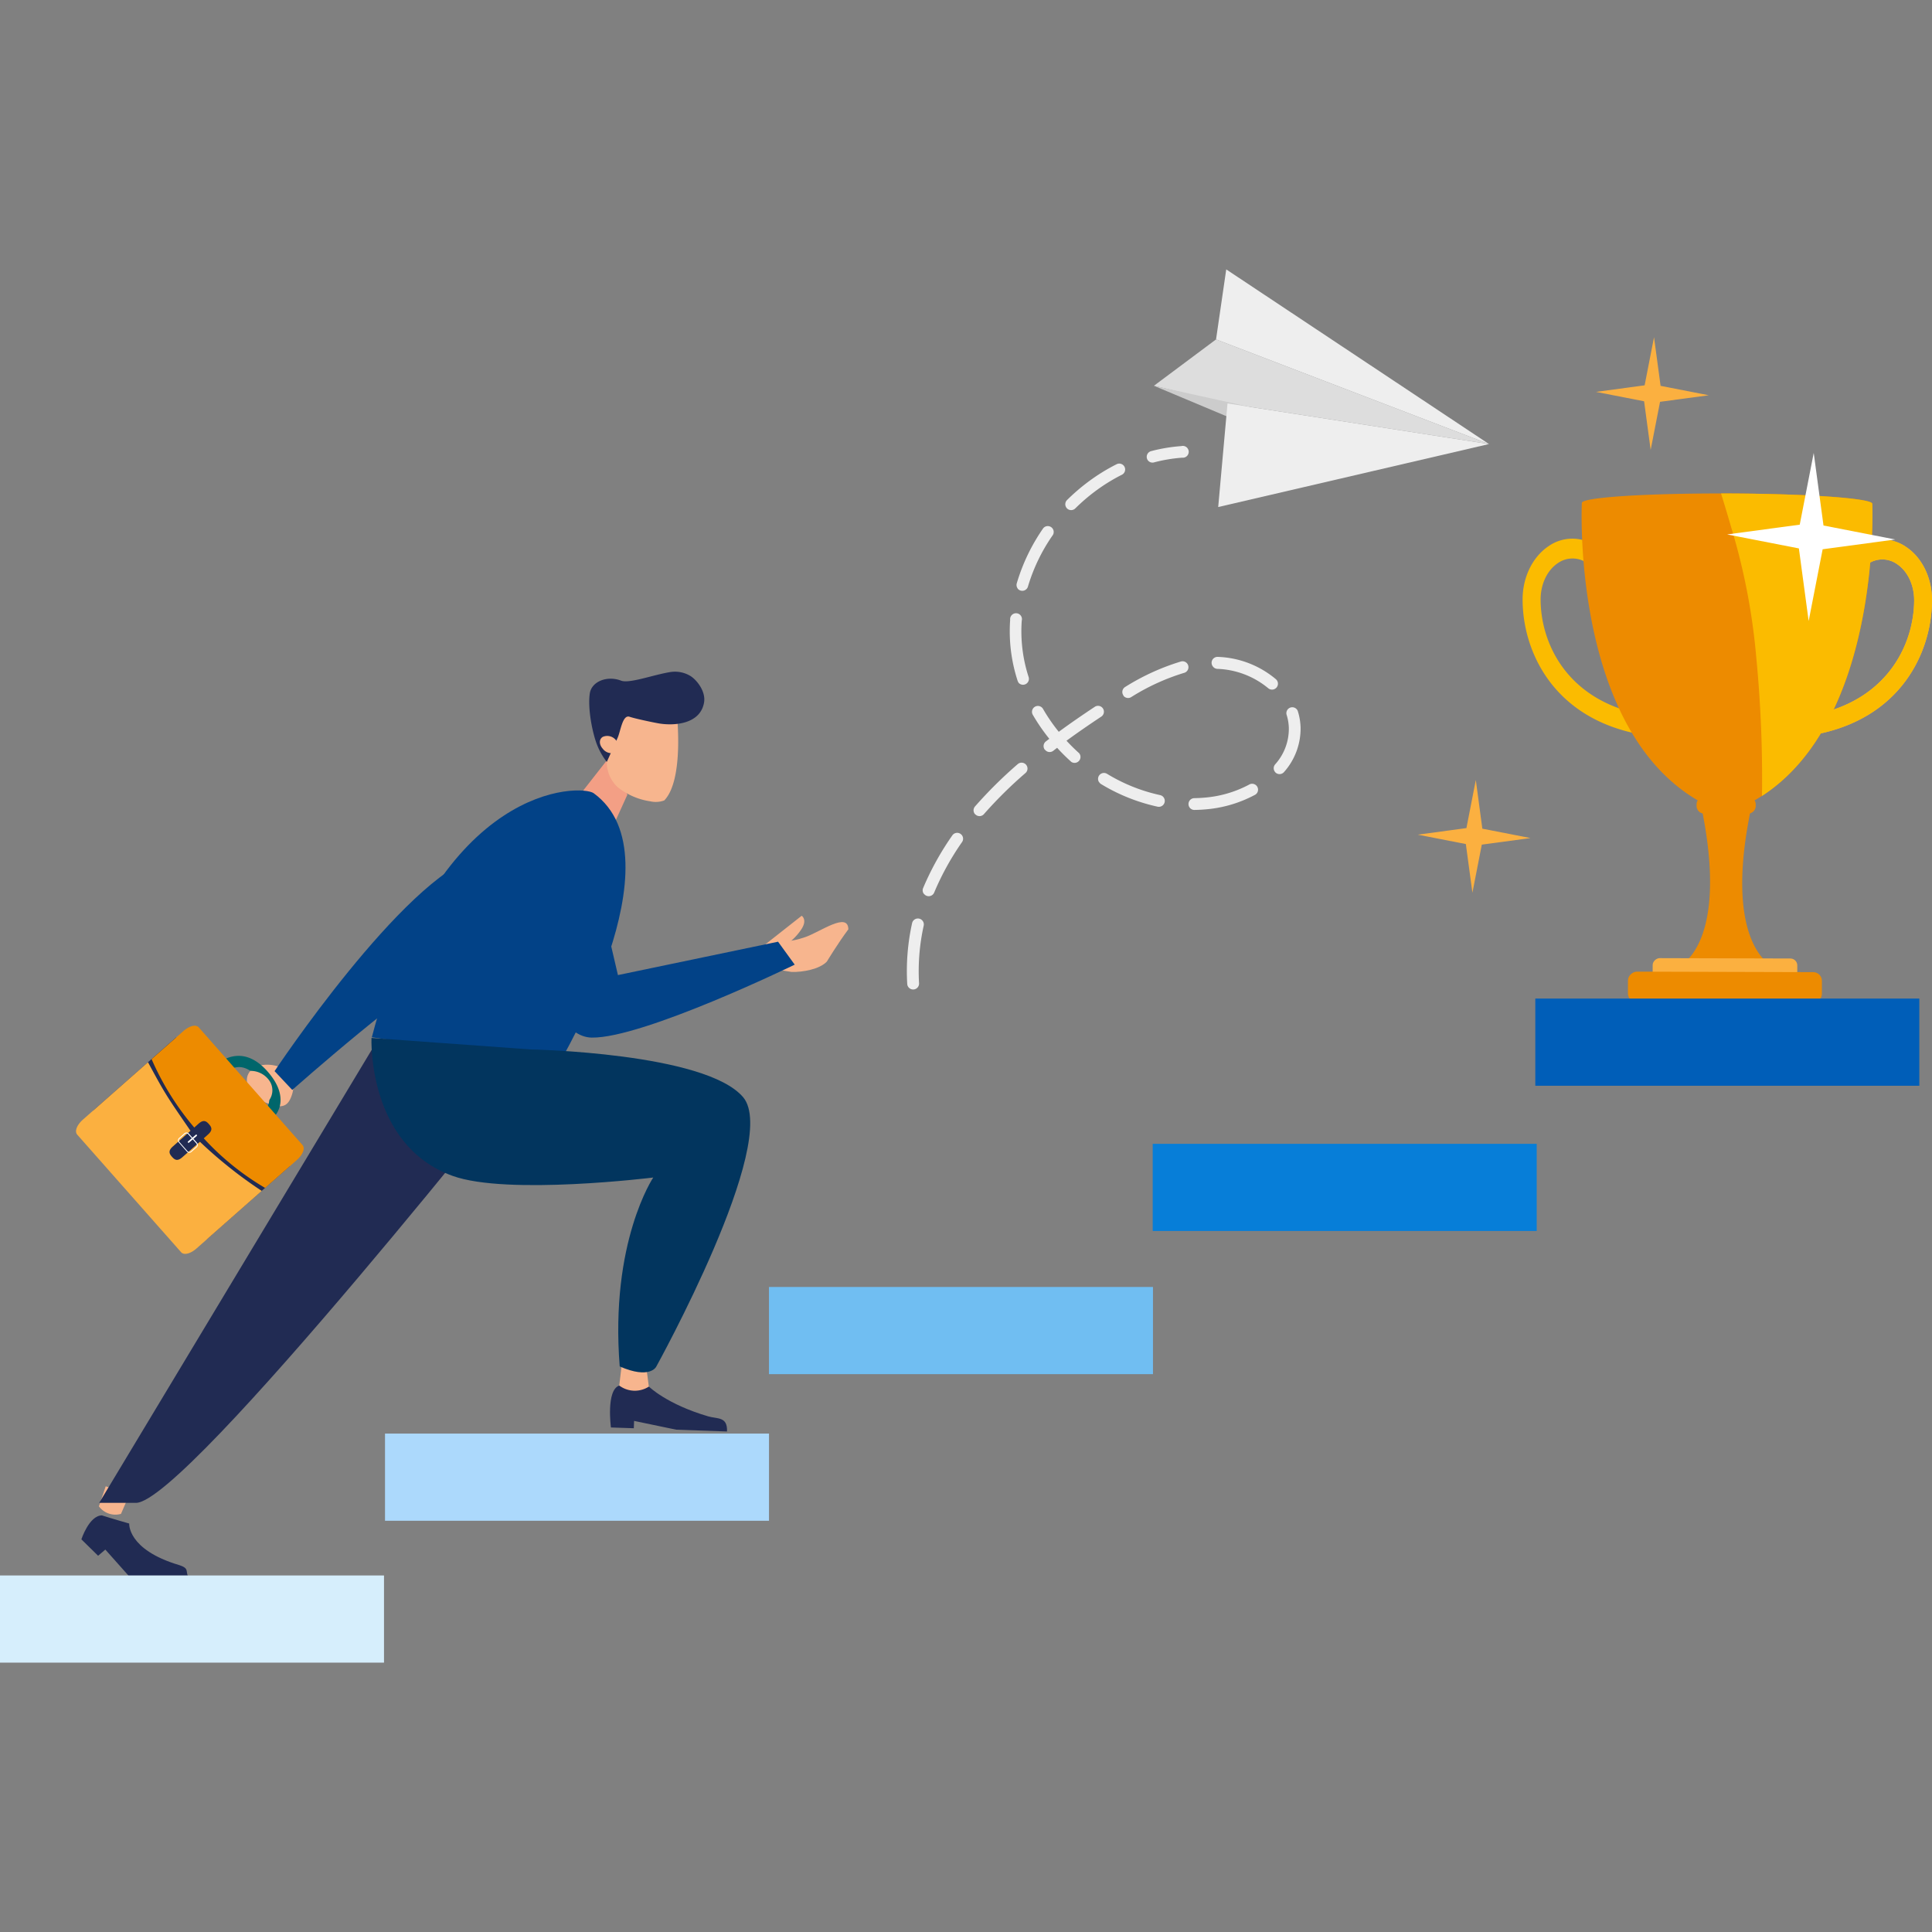 <svg id="Layer_1" data-name="Layer 1" xmlns="http://www.w3.org/2000/svg" viewBox="0 0 500 500"><rect x="0" y="0" width="500" height="500" fill="#808080" stroke="none"/><defs><style>.cls-1{fill:#f7b58e;}.cls-2{fill:#00666b;}.cls-3{fill:#212b53;}.cls-4{fill:#fbb040;}.cls-5{fill:#ed8b00;}.cls-6{fill:#fff;}.cls-7{fill:#024287;}.cls-8{fill:#f39f85;}.cls-9{fill:#02355e;}.cls-10{fill:#fbbb00;}.cls-11{fill:#f9b646;}.cls-12{fill:#d6eefc;}.cls-13{fill:#acd9fc;}.cls-14{fill:#70bef2;}.cls-15{fill:#077ed8;}.cls-16{fill:#005eb8;}.cls-17{fill:#ddd;}.cls-18{fill:#ccc;}.cls-19{fill:#eee;}</style></defs><title>cta-way-to-success</title><path class="cls-1" d="M75.37,283.85c-1,2.56-2.49,3.11-6.25,1.66s-6-4.71-5-7.27,4.84-3.46,8.61-2S76.36,281.29,75.37,283.85Z"/><path class="cls-2" d="M56.3,275.43l2.13,2.09a5.24,5.24,0,0,1,3.63-1.36c1.64.09,3.31,1.08,5,3,1.81,2.05,2.72,4,2.62,5.61a3.59,3.59,0,0,1-1.16,2.47l1.84,2.35a6.31,6.31,0,0,0,2.22-4.43c.19-2.49-.95-5.15-3.37-7.9-2.24-2.53-4.63-3.88-7.13-4A8,8,0,0,0,56.3,275.43Z"/><rect class="cls-3" x="27.33" y="280.33" width="44.44" height="28.6" transform="translate(-138.62 526.69) rotate(-131.42)"/><path class="cls-4" d="M44.74,296.7c-1.31,1.15-.91,1.91-.23,2.68s1.38,1.26,2.68.11l4.55-4a115.15,115.15,0,0,0,16,12.72l-.58.51L50.85,323.11c-1.51,1.33-3.25,1.83-4,.94L20,293.66c-.78-.89-.07-2.55,1.44-3.89l16.86-14.87c4.52,8.38,4.89,8.86,11,17.75Z"/><path class="cls-5" d="M51.47,265.92l26.8,30.39c.78.89.07,2.55-1.44,3.89l-8.21,7.24a68.85,68.85,0,0,1-15.89-12.84l1.11-1c1.31-1.15.91-1.91.23-2.68s-1.38-1.26-2.68-.11l-1.11,1A71,71,0,0,1,39.23,274.1l8.21-7.24C48.95,265.53,50.69,265,51.47,265.92Z"/><path class="cls-6" d="M46.32,294.53l1.41-1.24a.81.81,0,0,1,1.13.07L51,295.77a.81.81,0,0,1-.07,1.13l-1.41,1.24a.8.8,0,0,1-1.13-.07l-2.13-2.41A.8.8,0,0,1,46.32,294.53Zm2.37-1a.57.57,0,0,0-.81-.05l-1.41,1.24a.57.57,0,0,0-.05.81l2.13,2.41a.57.57,0,0,0,.81.05l1.41-1.24a.57.57,0,0,0,.05-.81Z"/><path class="cls-6" d="M48.65,295.42a.2.2,0,0,0,0,.28h0a.2.2,0,0,0,.28,0l2-1.73a.2.2,0,0,0,0-.28h0a.2.2,0,0,0-.28,0Z"/><path class="cls-7" d="M145.73,227l-22.13-5.4c-19.32,5.69-52.54,55.61-52.54,55.61l4.57,4.86s33.44-29.51,36.76-28.24l22.31,12.75Z"/><path class="cls-1" d="M64.79,277.14a5.91,5.91,0,0,1,5,2.65,4.39,4.39,0,0,1-.13,4.95l-4.19-4.48Z"/><path class="cls-1" d="M33.5,386.74l-2.19,5.05h0a5.28,5.28,0,0,1-5.48-1.66l-.24-.29,1.77-5.19Z"/><path class="cls-3" d="M33.44,394.29S32.92,401,46.23,405c2.73.82,1.84,1.62,2.36,2.77H33.26l-6-6.74-1.87,1.6-4.33-4.25s2-6.15,5.31-6.2C29.1,393.06,33.44,394.29,33.44,394.29Z"/><path class="cls-3" d="M97.33,269.81,25.67,388.94h9.51c13.08,0,105-116.36,105-116.36Z"/><polygon class="cls-8" points="162.37 205.65 157.47 216.45 146.28 210.53 157.67 195.98 162.37 205.65"/><path class="cls-1" d="M168.28,207.38a6.35,6.35,0,0,0,3.63-.23c5.21-5.37,3.24-22.56,3.24-22.56l-6.2-3.95-9.39,3.85-2.35,10.89a9,9,0,0,0,2.5,8.22h0A17.64,17.64,0,0,0,168.28,207.38Z"/><path class="cls-3" d="M159.85,190.93c.78-1.77,1.26-6.06,3.09-5.43,1.33.46,6,1.45,7.57,1.72,3.76.64,10.72.31,11.7-5.42.49-2.86-1.87-5.81-3.5-6.84a7.74,7.74,0,0,0-5.43-1c-4.39.74-10.43,3-12.55,2.19-3.56-1.37-7.61.17-8.09,3.31-.51,3.36.37,8.69,1.48,12.17a17.84,17.84,0,0,0,2.92,5.56h0Z"/><path class="cls-1" d="M156,190.7a2.87,2.87,0,0,1,3.45.91c.94,1.1.92,2.48,0,3.08a2.87,2.87,0,0,1-3.45-.91C155,192.67,155,191.3,156,190.7Z"/><path class="cls-7" d="M153.64,205.28c-3.15-2.3-40.11-3-57.41,63.16,13,1.88,36.5,5.42,36.5,5.42l11.83,1.58S176.49,221.94,153.64,205.28Z"/><path class="cls-3" d="M167.93,358.84s4.61,4.58,15.38,7.72c2.37.69,5,0,4.84,3.91L175,370l-10.9-2.27-.07,1.9-5.92-.2s-1.31-9.74,2.19-10.86Z"/><path class="cls-1" d="M167,351.85l.92,7h0a6.7,6.7,0,0,1-7.26,0l-.4-.26.83-6.94Z"/><path class="cls-9" d="M96.14,268.62s-1.19,27.7,21,35.7c14.14,5.11,51.92.42,51.92.42s-11.24,16.72-8.68,48.89c7.75,3.39,9.42.12,9.42.12s32.29-58.3,22.51-69.81-55-12.35-55-12.35Z"/><path class="cls-1" d="M201.35,243.39c.62.19,2.8.62,7.08-.88,3.85-1.34,11.07-6.65,11.12-2-2.74,3.67-5.55,8.33-5.55,8.33-1.86,2-6.3,2.79-9.15,2.7l-8.73-1.43s-2.25-3.92-2.39-4.09l1.35-.31C197.25,245.65,199.33,244.12,201.35,243.39Z"/><path class="cls-1" d="M203.31,244.57a3.17,3.17,0,0,0,.6.29c-.41.44-.79.89-1.15,1.35-1.92.93-3.82,1.93-5.73,2.89-.36-1.26-.86-3-.92-3.15L207.47,237s1.59,1-.11,3.55A14.29,14.29,0,0,1,203.31,244.57Z"/><path class="cls-7" d="M133.87,230.53s6,37.76,19.24,38,52.56-18.88,52.56-18.88l-4.31-5.94-41.44,8.64-6.79-29.11Z"/><path class="cls-10" d="M426.44,190.43,424.2,190c-22.27-4.27-30.16-21.46-30.15-34.89,0-5.75,2.59-11,6.74-13.78a10.74,10.74,0,0,1,11.78-.32l5.69,3.38L424,160l.15.59a30.48,30.48,0,0,0,3.35,10.4l.42.78-.12.9c-.19,1.42-.29,2.52-.33,3.56A30.35,30.35,0,0,0,429,187l1.4,4.22Zm-6.81-28.75-5-13.67-4.22-2.5a6.58,6.58,0,0,0-7.21.21c-2.77,1.83-4.48,5.42-4.49,9.38,0,11.15,6.54,25.39,24.89,29.54a35.72,35.72,0,0,1-.71-8.6c0-1,.12-2,.27-3.21A35.93,35.93,0,0,1,419.63,161.68Z"/><path class="cls-11" d="M463.41,191.34l1.43-4.21a30.34,30.34,0,0,0,1.61-10.76c0-1-.13-2.14-.31-3.57l-.11-.9.42-.78a30.49,30.49,0,0,0,3.41-10.38l.15-.59,5.84-15.62,5.71-3.34a10.74,10.74,0,0,1,11.78.39c4.14,2.77,6.69,8.07,6.66,13.82-.07,13.43-8.06,30.57-30.35,34.72l-2.24.43ZM470.83,173c.14,1.2.21,2.22.25,3.21a35.72,35.72,0,0,1-.76,8.59c18.37-4.05,25-18.25,25.06-29.4,0-4-1.68-7.56-4.43-9.41a6.58,6.58,0,0,0-7.21-.25l-4.24,2.48-5.1,13.64A35.92,35.92,0,0,1,470.83,173Z"/><path class="cls-5" d="M453.54,207.5c8.12-36.46-21.42-36.54-13.51,0s-5.22,42.37-5.22,42.37h0a42.69,42.69,0,0,0,23.71.07h0S445.42,244,453.54,207.5Z"/><path class="cls-5" d="M484.55,130.44s0,0,0-.06c0-1.41-16.82-2.61-37.58-2.67s-37.59,1-37.59,2.45c0,0,0,0,0,.07-.06,1.33-2.43,58,30,76.91a1.9,1.9,0,0,0-.31,1v.42a2,2,0,0,0,2,2l11.31,0a2,2,0,0,0,2-2v-.42a1.9,1.9,0,0,0-.3-1C486.65,188.48,484.6,131.72,484.55,130.44Z"/><path class="cls-10" d="M463.41,191.34l1.43-4.21a30.34,30.34,0,0,0,1.61-10.76c0-1-.13-2.14-.31-3.57l-.11-.9.42-.78a30.49,30.49,0,0,0,3.41-10.38l.15-.59,5.84-15.62,5.71-3.34a10.74,10.74,0,0,1,11.78.39c4.14,2.77,6.69,8.07,6.66,13.82-.07,13.43-8.06,30.57-30.35,34.72l-2.24.43ZM470.83,173c.14,1.2.21,2.22.25,3.21a35.72,35.72,0,0,1-.76,8.59c18.37-4.05,25-18.25,25.06-29.4,0-4-1.68-7.56-4.43-9.41a6.58,6.58,0,0,0-7.21-.25l-4.24,2.48-5.1,13.64A35.92,35.92,0,0,1,470.83,173Z"/><path class="cls-10" d="M484.55,130.44s0,0,0-.06c0-1.41-16.82-2.61-37.58-2.67H445.4c1.18,3.75,2.27,7.53,3.37,11.26A165.2,165.2,0,0,1,454.51,170,325.66,325.66,0,0,1,456,206C486.57,186.19,484.6,131.7,484.55,130.44Z"/><polygon class="cls-6" points="471.7 142.15 490.49 139.62 471.92 136 469.39 117.22 465.77 135.78 446.99 138.31 465.55 141.93 468.08 160.72 471.7 142.15"/><rect class="cls-4" x="443.5" y="232.26" width="5.9" height="37.43" rx="1.79" ry="1.79" transform="translate(194.2 696.71) rotate(-89.84)"/><rect class="cls-5" x="442.49" y="230.41" width="7.91" height="50.19" rx="2.26" ry="2.26" transform="translate(189.66 701.21) rotate(-89.84)"/><rect class="cls-12" y="407.73" width="99.38" height="22.56"/><rect class="cls-13" x="99.64" y="371.01" width="99.38" height="22.56"/><rect class="cls-14" x="199.01" y="333.07" width="99.38" height="22.56"/><rect class="cls-15" x="298.32" y="296.02" width="99.38" height="22.56"/><rect class="cls-16" x="397.34" y="258.43" width="99.38" height="22.56"/><polygon class="cls-17" points="314.71 87.84 298.63 99.84 317.68 104.4 385.35 114.92 314.71 87.84"/><polygon class="cls-18" points="298.63 99.84 328.6 112.42 323.27 105.27 298.63 99.84"/><polygon class="cls-19" points="314.71 87.84 317.35 69.72 385.35 114.92 314.71 87.84"/><polygon class="cls-19" points="385.35 114.92 317.68 104.4 315.27 131.22 385.35 114.92"/><path class="cls-19" d="M297.07,119.14a1.53,1.53,0,0,1,.84-2.39,42.86,42.86,0,0,1,7.81-1.3,1.53,1.53,0,1,1,.22,3,39.7,39.7,0,0,0-7.25,1.21A1.52,1.52,0,0,1,297.07,119.14Z"/><path class="cls-19" d="M235.09,255.46a1.5,1.5,0,0,1-.3-.82,57.59,57.59,0,0,1,1.26-15.73,1.53,1.53,0,1,1,3,.66,54.61,54.61,0,0,0-1.2,14.9,1.53,1.53,0,0,1-2.75,1Zm4-24.13a1.52,1.52,0,0,1-.19-1.49l.29-.68a73.65,73.65,0,0,1,7.34-13.06,1.53,1.53,0,0,1,2.5,1.75,70.42,70.42,0,0,0-7,12.52l-.27.63a1.53,1.53,0,0,1-2.63.33Zm13.17-20.71a1.53,1.53,0,0,1,.08-1.92,113.71,113.71,0,0,1,11.11-11,1.53,1.53,0,0,1,2,2.31,111.11,111.11,0,0,0-10.81,10.68,1.52,1.52,0,0,1-2.15.14A1.67,1.67,0,0,1,252.25,210.61ZM270.38,194a1.53,1.53,0,0,1,.29-2.12l.89-.68a49.6,49.6,0,0,1-4.32-6.29,1.53,1.53,0,0,1,2.65-1.52,46.28,46.28,0,0,0,4.12,6c2.86-2.1,5.93-4.22,9.32-6.47a1.52,1.52,0,0,1,1.68,2.54c-3.27,2.17-6.24,4.22-9,6.24q1.55,1.68,3.26,3.22a1.53,1.53,0,0,1-2,2.27,51.29,51.29,0,0,1-3.69-3.66l-1,.78a1.53,1.53,0,0,1-2.14-.28Zm-6.79-17.37a1.48,1.48,0,0,1-.23-.44,41.36,41.36,0,0,1-1.93-15.78,1.53,1.53,0,1,1,3,.21,38.35,38.35,0,0,0,1.79,14.63,1.53,1.53,0,0,1-2.67,1.38Zm20.87,25.83a1.53,1.53,0,0,1,2-2.22,44.6,44.6,0,0,0,13.77,5.53,1.53,1.53,0,1,1-.64,3,47.68,47.68,0,0,1-14.71-5.9A1.53,1.53,0,0,1,284.46,202.41ZM263.38,152.3a1.52,1.52,0,0,1-.24-1.34A49.36,49.36,0,0,1,270,136.69a1.53,1.53,0,0,1,2.5,1.74,46.27,46.27,0,0,0-6.47,13.38,1.53,1.53,0,0,1-2.69.48ZM307.88,209a1.53,1.53,0,0,1,1.2-2.44,37,37,0,0,0,3.82-.25,29.55,29.55,0,0,0,10.31-3.22,1.53,1.53,0,1,1,1.43,2.69,32.58,32.58,0,0,1-11.38,3.56,39.8,39.8,0,0,1-4.13.27A1.52,1.52,0,0,1,307.88,209Zm-17.12-29-.09-.13a1.53,1.53,0,0,1,.53-2.09,59.54,59.54,0,0,1,14.34-6.56,1.53,1.53,0,1,1,.83,2.94,56.59,56.59,0,0,0-13.6,6.24A1.53,1.53,0,0,1,290.76,180.08ZM276,131.41a1.53,1.53,0,0,1,.15-2,52,52,0,0,1,5.48-4.72,49.5,49.5,0,0,1,7.35-4.55,1.52,1.52,0,0,1,1.37,2.72,46.66,46.66,0,0,0-6.9,4.27,48.94,48.94,0,0,0-5.16,4.44,1.53,1.53,0,0,1-2.16,0Zm53.94,68.32a1.52,1.52,0,0,1,.06-1.9,13.77,13.77,0,0,0,3.55-9.41,12.43,12.43,0,0,0-.6-3.51,1.53,1.53,0,0,1,2.9-.94,15.49,15.49,0,0,1,.74,4.37,16.94,16.94,0,0,1-4.28,11.46,1.53,1.53,0,0,1-2.15.18A1.49,1.49,0,0,1,329.94,199.73Zm-16.08-27.29a1.53,1.53,0,0,1,1.26-2.44,24.63,24.63,0,0,1,15.08,5.78,1.53,1.53,0,1,1-2,2.32,21.83,21.83,0,0,0-13.18-5A1.52,1.52,0,0,1,313.86,172.44Z"/><polygon class="cls-4" points="429.62 103.99 442.22 102.29 429.76 99.86 428.06 87.27 425.63 99.72 413.04 101.42 425.49 103.85 427.19 116.44 429.62 103.99"/><polygon class="cls-4" points="383.49 218.59 396.09 216.89 383.63 214.46 381.94 201.86 379.51 214.31 366.91 216.01 379.36 218.44 381.06 231.04 383.49 218.59"/></svg>